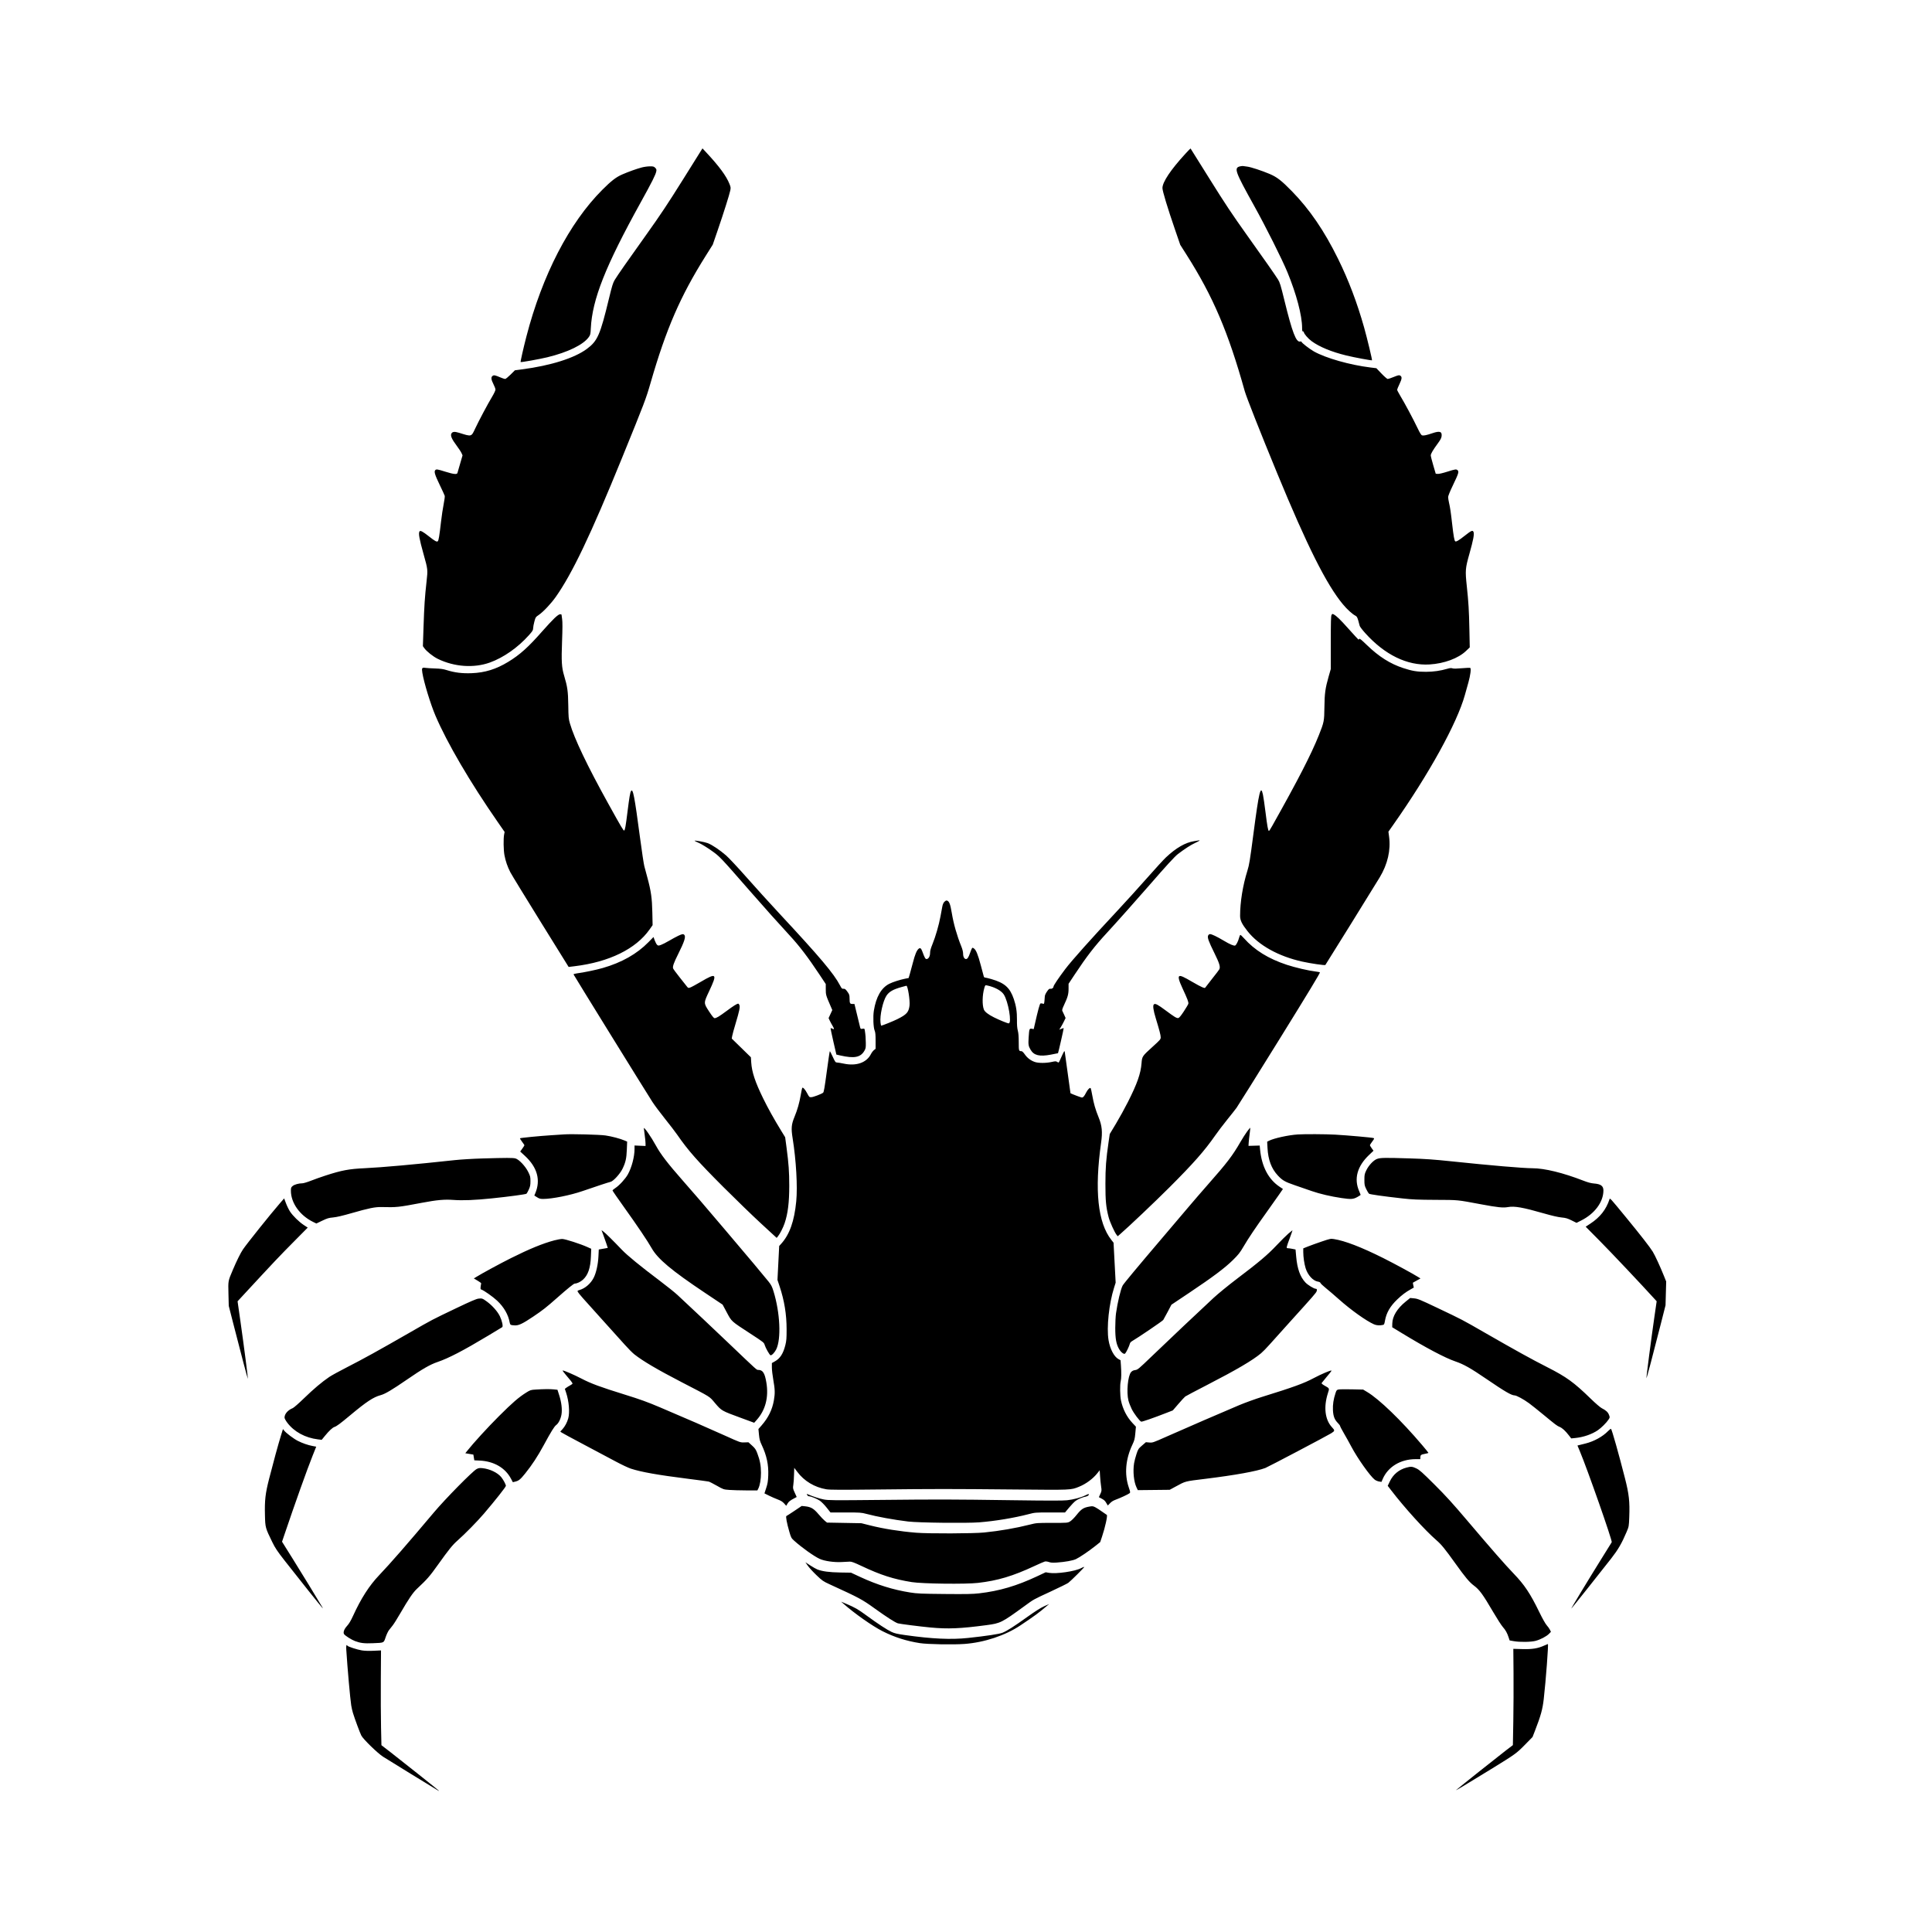<svg xmlns="http://www.w3.org/2000/svg" width="3334" height="3334" viewBox="0 0 3334 3334" version="1.1">
	<path d="M 1178.937 309.276 C 1152.416 351.664, 1139.600 370.949, 1115.992 404 C 1082.036 451.536, 1065.635 475.042, 1060.662 483.302 C 1057.810 488.038, 1056.072 493.687, 1050.976 514.787 C 1035.680 578.125, 1031.228 588.320, 1012.887 601.993 C 991.436 617.985, 950.462 630.910, 900.519 637.440 L 888.538 639.006 880.997 646.503 C 876.849 650.626, 872.665 654, 871.698 654 C 870.731 654, 867.141 652.816, 863.720 651.370 C 854.194 647.341, 852.453 646.994, 850.087 648.652 C 847.035 650.789, 847.460 655.060, 851.500 662.867 C 853.425 666.587, 855 670.853, 855 672.349 C 855 673.892, 852.467 679.266, 849.139 684.784 C 841.783 696.978, 826.211 726.245, 819.893 739.749 C 813.254 753.940, 814.046 753.733, 792.420 746.926 C 784.304 744.372, 780.499 744.812, 778.819 748.498 C 777.168 752.121, 779.816 758.072, 787.848 768.798 C 791.578 773.777, 795.434 779.636, 796.417 781.817 L 798.205 785.781 794.042 800.141 C 791.752 808.038, 789.651 815.288, 789.372 816.250 C 788.562 819.046, 782.794 818.421, 768.624 814 C 754.381 809.556, 752.799 809.333, 750.993 811.508 C 748.842 814.101, 750.606 819.781, 758.911 837 C 763.287 846.075, 767.136 854.459, 767.464 855.632 C 767.792 856.804, 766.944 863.329, 765.580 870.132 C 764.216 876.934, 762.174 890.600, 761.043 900.500 C 758.223 925.180, 756.950 932.796, 755.436 934.053 C 753.672 935.517, 750.466 933.731, 740 925.456 C 729.470 917.131, 725.286 914.935, 723.956 917.037 C 721.828 920.401, 723.441 929.449, 730.976 956.413 C 738.391 982.948, 738.391 982.949, 736.073 1003.685 C 733.069 1030.569, 732.088 1045.306, 730.878 1081.772 L 729.773 1115.045 732.032 1118.272 C 736.035 1123.994, 747.284 1132.960, 755.500 1136.978 C 783.823 1150.831, 817.759 1153.231, 845.312 1143.329 C 868.824 1134.879, 893.724 1117.462, 912.637 1096.237 C 918.948 1089.154, 920 1087.450, 920 1084.305 C 920 1082.287, 920.955 1077.098, 922.122 1072.773 C 924.192 1065.099, 924.380 1064.816, 929.901 1061.067 C 937.406 1055.971, 950.948 1041.599, 959 1030.185 C 987.500 989.788, 1019.348 923.003, 1073.299 790.500 C 1112.698 693.737, 1114.572 688.806, 1122.928 659.875 C 1149.634 567.406, 1174.042 511.212, 1217.638 441.825 L 1229.999 422.150 1238.398 397.710 C 1248.393 368.624, 1258.645 336.208, 1260.187 328.814 C 1261.195 323.983, 1261.064 322.929, 1258.752 317.221 C 1253.150 303.390, 1241.076 287.019, 1218.965 263.276 L 1212.238 256.053 1178.937 309.276 M 2045.704 265.205 C 2020.292 292.868, 2006 314.221, 2006 324.526 C 2006 329.680, 2014.671 358.319, 2027.790 396.500 L 2036.724 422.500 2047.524 439.500 C 2093.384 511.693, 2119.468 572.810, 2148.031 675 C 2150.916 685.319, 2174.940 746.155, 2203.703 815.973 C 2255.731 942.266, 2289.078 1008.786, 2317.446 1042.871 C 2324.755 1051.652, 2333.658 1059.737, 2339.140 1062.572 C 2341.380 1063.731, 2342.345 1065.392, 2343.899 1070.763 C 2344.971 1074.468, 2346.087 1078.625, 2346.380 1080 C 2346.673 1081.375, 2350.954 1087, 2355.893 1092.500 C 2389.587 1130.022, 2428.463 1148.962, 2467 1146.630 C 2492.154 1145.109, 2516.541 1136.079, 2529.829 1123.366 L 2536.316 1117.160 2535.673 1085.830 C 2534.999 1053.012, 2534.180 1039.314, 2531.263 1012 C 2528.312 984.384, 2528.581 981.014, 2535.767 955.500 C 2542.324 932.222, 2544.292 921.941, 2542.899 918.250 C 2541.432 914.365, 2539.328 915.260, 2527 925.008 C 2517.542 932.486, 2512.915 935.190, 2511.308 934.177 C 2509.764 933.204, 2508.295 925.017, 2505.980 904.500 C 2503.656 883.887, 2502.500 876.090, 2500.452 867.188 C 2499.653 863.716, 2499 859.456, 2499 857.720 C 2499 855.814, 2502.340 847.619, 2507.433 837.032 C 2516.849 817.456, 2517.923 814.066, 2515.481 811.624 C 2513.169 809.311, 2511.608 809.520, 2497.348 814.048 C 2489.818 816.439, 2483.168 817.975, 2481.105 817.798 L 2477.612 817.500 2473.347 803 C 2471.002 795.025, 2469.064 787.355, 2469.041 785.956 C 2468.995 783.087, 2472.756 776.676, 2481.377 764.930 C 2485.782 758.928, 2487.375 755.850, 2487.737 752.642 C 2488.642 744.613, 2484.445 743.258, 2471.925 747.539 C 2461.993 750.935, 2456.856 752.037, 2454.193 751.340 C 2452.545 750.909, 2450.489 747.641, 2446.121 738.510 C 2438.805 723.214, 2424.569 696.596, 2416.852 683.784 C 2413.633 678.440, 2411 673.420, 2411 672.630 C 2411 671.839, 2412.851 667.334, 2415.114 662.618 C 2419.527 653.422, 2419.727 649.995, 2415.969 647.984 C 2414.364 647.125, 2412.220 647.620, 2405.266 650.455 C 2400.483 652.405, 2395.750 654, 2394.749 654 C 2393.747 654, 2388.930 649.818, 2384.044 644.707 L 2375.160 635.415 2364.830 634.144 C 2329.512 629.801, 2288.088 618.050, 2267.494 606.534 C 2260.016 602.352, 2246 591.492, 2246 589.880 C 2246 589.229, 2245.047 589.022, 2243.656 589.372 C 2236.699 591.118, 2229.999 573.604, 2216.439 518.222 C 2209.971 491.806, 2208.560 487.214, 2205.376 482.222 C 2199.316 472.720, 2183.230 449.747, 2150.956 404.500 C 2126.213 369.812, 2113.950 351.351, 2087.515 309 C 2069.492 280.125, 2054.633 256.367, 2054.494 256.205 C 2054.356 256.042, 2050.400 260.092, 2045.704 265.205 M 2140.256 287 C 2128.909 289.607, 2130.847 295.102, 2164.423 355.500 C 2184.346 391.338, 2212.392 447.290, 2221.566 469.500 C 2237.179 507.297, 2247 544.512, 2247 565.878 C 2247 570.653, 2247.330 572, 2248.500 572 C 2249.325 572, 2250.011 572.563, 2250.025 573.250 C 2250.076 575.847, 2257.283 584.213, 2263.274 588.630 C 2276.727 598.550, 2297.391 607.094, 2323.297 613.450 C 2336.838 616.772, 2366.948 622.385, 2367.621 621.713 C 2368.230 621.104, 2359.168 583.385, 2354.080 565.354 C 2341.875 522.094, 2327.220 483.458, 2308.998 446.500 C 2285.189 398.207, 2260.141 361.527, 2229.533 330.131 C 2211.550 311.685, 2203.553 305.482, 2190.837 300.117 C 2177.448 294.468, 2158.848 288.366, 2152.500 287.541 C 2149.750 287.183, 2146.600 286.748, 2145.500 286.573 C 2144.400 286.398, 2142.040 286.590, 2140.256 287 M 1107.500 288.970 C 1098.306 291.413, 1085.007 296.173, 1073.818 301.026 C 1063.162 305.648, 1054.969 311.955, 1039.473 327.464 C 982.456 384.529, 935.935 474.438, 908.343 580.888 C 903.285 600.401, 897.903 624.237, 898.435 624.769 C 899.162 625.495, 931.020 619.799, 944.477 616.536 C 980.033 607.916, 1006.882 594.799, 1016.220 581.487 C 1018.754 577.874, 1019.068 576.467, 1019.561 566.500 C 1022.023 516.697, 1044.792 459.201, 1105.496 349.500 C 1125.403 313.525, 1131.438 301.513, 1132.530 295.690 C 1133.095 292.679, 1132.796 291.705, 1130.646 289.555 C 1128.392 287.302, 1127.289 287.006, 1121.295 287.055 C 1117.558 287.085, 1111.350 287.947, 1107.500 288.970 M 2297.792 1061.237 C 2296.788 1062.995, 2296.500 1073.646, 2296.500 1109 L 2296.500 1154.500 2292.785 1167.500 C 2286.989 1187.783, 2285.757 1196.751, 2285.507 1220.500 C 2285.256 1244.314, 2284.868 1246.272, 2275.987 1268.534 C 2262.751 1301.709, 2240.184 1345.604, 2195.417 1425.247 C 2192.712 1430.058, 2190.184 1433.995, 2189.797 1433.997 C 2188.375 1434.003, 2186.885 1425.943, 2183.975 1402.500 C 2182.336 1389.300, 2180.291 1375.237, 2179.429 1371.250 C 2175.574 1353.398, 2172.625 1365.563, 2163.008 1439 C 2156.954 1485.225, 2155.774 1492.424, 2152.578 1502.636 C 2144.663 1527.926, 2140 1556.816, 2140 1580.561 C 2140 1588.202, 2143.198 1594.756, 2152.906 1607.007 C 2172.271 1631.446, 2206.098 1650.238, 2247.212 1659.397 C 2261.545 1662.590, 2286.214 1666.197, 2287.130 1665.234 C 2287.939 1664.383, 2372.457 1528.161, 2380.961 1514 C 2394.640 1491.223, 2400.207 1467.042, 2397.109 1443.855 L 2395.953 1435.210 2404.397 1423.205 C 2466.100 1335.471, 2514.212 1248.303, 2527.871 1199.500 C 2529.565 1193.450, 2532.334 1183.550, 2534.026 1177.500 C 2537.434 1165.315, 2538.913 1153.682, 2537.190 1152.617 C 2536.598 1152.252, 2530.125 1152.491, 2522.807 1153.149 C 2513.708 1153.967, 2508.554 1154.028, 2506.509 1153.342 C 2504.239 1152.581, 2502.068 1152.768, 2497.509 1154.115 C 2485.913 1157.544, 2473.649 1159.295, 2461 1159.328 C 2445.596 1159.369, 2436.962 1157.958, 2421.488 1152.872 C 2398.958 1145.466, 2379.442 1133.106, 2358.902 1113.236 C 2349.386 1104.029, 2346.074 1101.365, 2345.620 1102.549 C 2345.287 1103.417, 2344.568 1103.851, 2344.023 1103.514 C 2343.478 1103.177, 2336.026 1095.059, 2327.463 1085.474 C 2312.658 1068.902, 2306.242 1062.686, 2301.292 1060.119 C 2299.398 1059.137, 2298.900 1059.296, 2297.792 1061.237 M 956.878 1066.750 C 952.940 1070.463, 943.597 1080.475, 936.117 1089 C 911.675 1116.852, 897.131 1129.928, 876.964 1142.180 C 856.022 1154.904, 836.858 1160.835, 813.878 1161.708 C 797.556 1162.328, 784.600 1160.724, 770.818 1156.379 C 764.945 1154.526, 760.237 1153.862, 750.818 1153.555 C 744.043 1153.334, 736.700 1152.878, 734.500 1152.542 C 728.114 1151.566, 727.471 1152.550, 728.868 1161.159 C 731.564 1177.761, 742.933 1214.967, 751.366 1234.779 C 771.449 1281.962, 811.178 1349.808, 859.286 1419.073 L 870.796 1435.645 869.942 1440.073 C 868.560 1447.231, 868.878 1467.136, 870.512 1475.750 C 872.470 1486.069, 875.759 1495.629, 880.609 1505.096 C 882.749 1509.273, 906.276 1547.777, 932.890 1590.660 L 981.280 1668.629 991.704 1667.363 C 1051.259 1660.130, 1097.287 1637.557, 1120.910 1604 L 1126.190 1596.500 1125.720 1574.500 C 1125.193 1549.866, 1123.521 1538.012, 1117.328 1515 C 1115.329 1507.575, 1112.888 1498.479, 1111.902 1494.787 C 1110.916 1491.095, 1107.585 1469.045, 1104.500 1445.787 C 1094.945 1373.747, 1092.245 1359.769, 1088.921 1365.122 C 1087.412 1367.551, 1086 1375.868, 1082.931 1400.384 C 1079.735 1425.923, 1078.730 1431.670, 1077.189 1433.211 C 1076.178 1434.222, 1072.280 1427.649, 1049.489 1386.500 C 1013.459 1321.449, 991.125 1274.715, 983.513 1248.447 C 981.198 1240.461, 980.957 1237.798, 980.672 1217.110 C 980.341 1192.986, 979.229 1185.065, 973.500 1166 C 969.238 1151.814, 968.607 1141.301, 969.933 1106.500 C 970.764 1084.677, 970.806 1073.428, 970.076 1068.500 C 969.506 1064.650, 969.031 1061.162, 969.020 1060.750 C 969.009 1060.338, 967.883 1060, 966.519 1060 C 964.829 1060, 961.753 1062.154, 956.878 1066.750 M 1198.700 1451.011 C 1199.140 1451.401, 1202.875 1453.239, 1207 1455.094 C 1211.125 1456.950, 1220.431 1462.680, 1227.680 1467.829 C 1242.198 1478.141, 1242.108 1478.046, 1294.027 1537.500 C 1318.237 1565.223, 1345.448 1595.643, 1362.455 1614 C 1379.357 1632.242, 1394.156 1651.631, 1413.942 1681.457 L 1425 1698.126 1425.017 1707.313 C 1425.034 1716.945, 1425.177 1717.428, 1433.997 1737.767 L 1436.281 1743.034 1433.078 1749.982 L 1429.875 1756.930 1431.874 1761.215 C 1432.973 1763.572, 1435.289 1767.862, 1437.019 1770.750 C 1440.121 1775.927, 1439.809 1777.039, 1435.849 1774.919 C 1434.738 1774.324, 1433.621 1774.045, 1433.368 1774.299 C 1433.115 1774.552, 1435.248 1784.905, 1438.109 1797.306 L 1443.311 1819.853 1450.405 1821.461 C 1474.165 1826.844, 1484.958 1824.753, 1491.559 1813.489 C 1493.964 1809.385, 1494.218 1808.017, 1494.110 1799.716 C 1493.997 1790.990, 1493.586 1785.836, 1492.388 1778.130 C 1491.890 1774.924, 1491.699 1774.787, 1488.453 1775.314 C 1485.201 1775.842, 1484.999 1775.695, 1484.128 1772.184 C 1483.625 1770.158, 1481.254 1760.400, 1478.857 1750.500 L 1474.500 1732.500 1471 1732.500 C 1466.707 1732.500, 1466.161 1731.444, 1466.070 1722.952 C 1466.007 1717.022, 1465.646 1715.919, 1462.250 1711.254 C 1459.106 1706.936, 1458.033 1706.136, 1455.613 1706.302 C 1453.031 1706.479, 1452.398 1705.867, 1449.610 1700.500 C 1439.102 1680.268, 1415.142 1651.854, 1345.607 1577.159 C 1329.048 1559.372, 1303.350 1531.040, 1288.500 1514.199 C 1273.650 1497.358, 1257.675 1480.268, 1253 1476.220 C 1242.007 1466.704, 1228.724 1457.797, 1221.345 1454.996 C 1215.687 1452.848, 1197.082 1449.574, 1198.700 1451.011 M 2060.728 1451.559 C 2045.476 1453.933, 2029.560 1463.104, 2011.949 1479.666 C 2007.952 1483.425, 1993.184 1499.550, 1979.132 1515.500 C 1965.079 1531.450, 1941.594 1557.325, 1926.942 1573 C 1882.874 1620.145, 1849.346 1657.700, 1838.392 1672.186 C 1826.743 1687.592, 1818 1700.613, 1818 1702.557 C 1818 1704.791, 1815.217 1706.764, 1812.735 1706.290 C 1810.771 1705.914, 1809.716 1706.766, 1806.679 1711.176 C 1804.464 1714.392, 1802.997 1717.708, 1802.991 1719.509 C 1802.987 1721.154, 1802.703 1724.829, 1802.361 1727.676 C 1801.767 1732.616, 1801.632 1732.810, 1799.378 1731.954 C 1798.080 1731.460, 1796.367 1731.306, 1795.572 1731.611 C 1794.255 1732.116, 1791.227 1743.249, 1785.492 1768.677 L 1783.873 1775.854 1780.540 1775.313 C 1776.350 1774.633, 1776.117 1775.275, 1775.117 1790.244 C 1774.290 1802.615, 1774.677 1805.067, 1778.481 1811.558 C 1784.197 1821.312, 1793.887 1823.657, 1813.303 1819.983 C 1820.011 1818.713, 1825.613 1817.597, 1825.752 1817.502 C 1826.252 1817.160, 1835.913 1774.580, 1835.569 1774.236 C 1835.375 1774.042, 1833.577 1774.568, 1831.573 1775.405 L 1827.930 1776.927 1830.539 1772.714 C 1831.974 1770.396, 1834.435 1765.860, 1836.009 1762.633 L 1838.871 1756.765 1836.511 1751.428 C 1835.212 1748.493, 1833.725 1745.332, 1833.206 1744.404 C 1832.513 1743.164, 1833.306 1740.489, 1836.201 1734.312 C 1842.618 1720.618, 1844 1715.635, 1844 1706.186 L 1844 1697.686 1854.443 1681.900 C 1875.389 1650.238, 1889.008 1632.626, 1910.504 1609.405 C 1924.660 1594.112, 1963.731 1550.260, 1983.033 1528 C 2011.914 1494.693, 2027.375 1477.831, 2032.820 1473.703 C 2044.849 1464.583, 2054.855 1458.128, 2062.279 1454.698 C 2066.525 1452.735, 2070 1450.876, 2070 1450.565 C 2070 1450.254, 2069.887 1450.044, 2069.750 1450.097 C 2069.613 1450.150, 2065.553 1450.808, 2060.728 1451.559 M 1629.556 1556.353 C 1628.112 1557.797, 1626.809 1560.792, 1626.184 1564.103 C 1625.624 1567.071, 1624.170 1574.900, 1622.953 1581.500 C 1620.204 1596.417, 1614.429 1616.373, 1609.075 1629.458 C 1606.123 1636.673, 1605 1640.837, 1605 1644.573 C 1605 1650.364, 1602.275 1655, 1598.871 1655 C 1596.853 1655, 1595.509 1652.558, 1591.538 1641.676 C 1589.520 1636.144, 1587.745 1635.016, 1584.988 1637.511 C 1581.783 1640.412, 1578.868 1647.575, 1575.416 1661.040 C 1573.616 1668.061, 1571.209 1676.942, 1570.067 1680.774 L 1567.992 1687.741 1561.746 1688.968 C 1553.164 1690.654, 1540.487 1694.734, 1534.617 1697.701 C 1520.769 1704.699, 1511.794 1720.361, 1507.976 1744.193 C 1506.359 1754.291, 1507.112 1773.173, 1509.340 1778.372 C 1510.619 1781.356, 1511 1785.410, 1511 1796.050 L 1511 1809.855 1508.110 1812.178 C 1506.521 1813.455, 1504.253 1816.431, 1503.069 1818.791 C 1495.502 1833.882, 1477.774 1840.134, 1455.877 1835.435 C 1451.270 1834.446, 1446.173 1833.606, 1444.551 1833.569 C 1441.814 1833.505, 1441.279 1832.801, 1437.092 1823.750 C 1434.611 1818.388, 1432.326 1814, 1432.015 1814 C 1431.704 1814, 1429.329 1829.862, 1426.738 1849.250 C 1423.004 1877.183, 1421.682 1884.753, 1420.366 1885.718 C 1417.042 1888.156, 1403.410 1893.296, 1400 1893.397 C 1396.654 1893.495, 1396.339 1893.193, 1392.825 1886.506 C 1389.447 1880.077, 1385.709 1875.958, 1384.421 1877.246 C 1384.132 1877.535, 1383.005 1882.885, 1381.917 1889.135 C 1379.413 1903.523, 1376.192 1914.819, 1370.977 1927.500 C 1365.612 1940.546, 1365.059 1947.092, 1367.851 1964.500 C 1373.904 2002.244, 1376.506 2047.723, 1374.059 2073 C 1370.737 2107.318, 1362.628 2130.230, 1348.122 2146.287 L 1344.630 2150.152 1343.145 2179.430 L 1341.660 2208.707 1345.355 2219.832 C 1353.567 2244.553, 1357.406 2268.140, 1357.427 2294 C 1357.440 2309.788, 1357.119 2313.784, 1355.239 2321.256 C 1351.540 2335.949, 1346.309 2344.115, 1337.360 2349.166 L 1332 2352.191 1332.004 2359.845 C 1332.007 2364.055, 1333.132 2373.777, 1334.504 2381.448 C 1337.394 2397.600, 1337.584 2404.391, 1335.480 2416.452 C 1332.648 2432.694, 1325.909 2446.464, 1314.284 2459.762 L 1308.810 2466.023 1309.740 2475.762 C 1310.500 2483.726, 1311.338 2486.907, 1314.337 2493.227 C 1322.958 2511.389, 1326.461 2527.596, 1325.744 2546 C 1325.341 2556.354, 1324.736 2560.094, 1322.223 2567.786 L 1319.188 2577.072 1326.844 2580.884 C 1331.055 2582.981, 1337.875 2585.971, 1342 2587.530 C 1347.537 2589.623, 1350.451 2591.429, 1353.135 2594.432 L 1356.770 2598.500 1358.965 2594.782 C 1361.088 2591.185, 1363.438 2589.355, 1371.167 2585.276 L 1374.834 2583.341 1371.442 2575.860 C 1368.229 2568.774, 1368.101 2568.065, 1369.010 2562.416 C 1369.539 2559.135, 1370.090 2551.180, 1370.235 2544.736 C 1370.381 2538.293, 1370.551 2533.016, 1370.613 2533.010 C 1370.674 2533.005, 1373.050 2536.126, 1375.891 2539.947 C 1387.675 2555.795, 1405.685 2566.606, 1426 2570.027 C 1431.924 2571.025, 1450.515 2571.102, 1514.500 2570.395 C 1613.669 2569.299, 1638.530 2569.297, 1752 2570.378 C 1849.644 2571.308, 1847.813 2571.386, 1861.957 2565.673 C 1874.180 2560.736, 1886.077 2551.904, 1893.991 2541.892 L 1897.712 2537.185 1898.360 2547.343 C 1898.717 2552.929, 1899.523 2560.914, 1900.152 2565.087 C 1901.242 2572.317, 1901.178 2572.931, 1898.788 2578.153 L 1896.279 2583.632 1901.412 2586.320 C 1905.189 2588.297, 1907.195 2590.196, 1909.002 2593.504 C 1910.353 2595.977, 1911.581 2598, 1911.732 2598 C 1911.882 2598, 1913.576 2596.261, 1915.496 2594.137 C 1917.875 2591.503, 1920.978 2589.550, 1925.243 2588.002 C 1932.992 2585.189, 1946.924 2578.710, 1949.179 2576.870 C 1950.736 2575.599, 1950.639 2574.854, 1947.837 2566.574 C 1940.126 2543.786, 1942.343 2517.982, 1954.156 2493.005 C 1957.701 2485.510, 1958.300 2483.164, 1959.201 2473.247 L 1960.223 2461.993 1954.182 2455.536 C 1944.397 2445.075, 1937.608 2431.755, 1934.463 2416.845 C 1932.737 2408.664, 1932.466 2389.778, 1933.985 2383.500 C 1935.119 2378.812, 1935.256 2368.910, 1934.361 2356.306 L 1933.722 2347.305 1930.215 2345.417 C 1922.481 2341.251, 1915.483 2327.896, 1912.968 2312.500 C 1909.410 2290.720, 1913.748 2249.798, 1922.561 2222 L 1925.255 2213.500 1923.441 2179 L 1921.626 2144.500 1917.809 2139.655 C 1894.445 2109.999, 1888.546 2054.071, 1900.129 1972.033 C 1902.785 1953.226, 1901.746 1942.616, 1895.829 1928.091 C 1890.384 1914.726, 1887.417 1904.471, 1884.955 1890.500 C 1883.792 1883.900, 1882.520 1878.167, 1882.129 1877.759 C 1880.807 1876.381, 1876.977 1880.112, 1874.368 1885.320 C 1871.166 1891.710, 1869.208 1894, 1866.945 1894 C 1865.687 1894, 1849.396 1887.831, 1847.306 1886.563 C 1847.199 1886.498, 1845.044 1870.932, 1842.518 1851.972 C 1839.992 1833.013, 1837.689 1816.413, 1837.402 1815.084 C 1836.847 1812.522, 1836.273 1813.512, 1829.407 1828.867 C 1827.014 1834.218, 1826.999 1834.229, 1824.546 1832.622 C 1822.286 1831.141, 1821.489 1831.140, 1814.793 1832.608 C 1804.785 1834.801, 1791.821 1834.765, 1785.500 1832.527 C 1778.454 1830.033, 1772.621 1825.548, 1768.344 1819.338 C 1766.264 1816.317, 1763.907 1814, 1762.916 1814 C 1758.128 1814, 1758 1813.601, 1758 1798.603 C 1758 1788.741, 1757.512 1782.604, 1756.398 1778.460 C 1755.280 1774.303, 1754.840 1768.720, 1754.940 1760 C 1755.098 1746.323, 1753.516 1735.808, 1749.543 1724.126 C 1742.778 1704.236, 1733.711 1696.178, 1710.638 1689.547 C 1705.764 1688.146, 1700.979 1687, 1700.005 1687 C 1699.030 1687, 1698.007 1686.213, 1697.730 1685.250 C 1697.453 1684.287, 1695.140 1675.625, 1692.590 1666 C 1687.556 1647, 1684.304 1639.085, 1680.510 1636.598 C 1678.213 1635.093, 1678.005 1635.123, 1676.948 1637.098 C 1676.330 1638.251, 1674.958 1641.715, 1673.899 1644.794 C 1671.405 1652.042, 1669.415 1655, 1667.034 1655 C 1664.092 1655, 1662 1651.132, 1662 1645.694 C 1662 1642.565, 1660.892 1638.101, 1658.890 1633.167 C 1651.354 1614.586, 1645.502 1594.020, 1642.482 1575.500 C 1639.810 1559.112, 1637.560 1554, 1633.020 1554 C 1632.409 1554, 1630.850 1555.059, 1629.556 1556.353 M 1170.334 1614.918 C 1166.943 1616.523, 1159.851 1620.376, 1154.575 1623.482 C 1149.298 1626.587, 1142.938 1629.824, 1140.442 1630.675 C 1136.228 1632.110, 1135.762 1632.094, 1133.947 1630.452 C 1132.872 1629.479, 1131.032 1626.051, 1129.860 1622.835 L 1127.727 1616.987 1118.979 1625.912 C 1099.017 1646.277, 1072.900 1661.030, 1040.094 1670.473 C 1028.456 1673.823, 1007.512 1678.173, 995.544 1679.727 C 992.268 1680.152, 989.658 1680.950, 989.744 1681.500 C 989.896 1682.483, 1113.268 1881.957, 1125.811 1901.500 C 1129.341 1907, 1139.078 1920.050, 1147.448 1930.500 C 1155.819 1940.950, 1165.309 1953.325, 1168.537 1958 C 1187.498 1985.457, 1203.626 2003.739, 1248.442 2048.574 C 1269.374 2069.515, 1298.598 2097.796, 1313.385 2111.421 L 1340.271 2136.193 1342.598 2133.347 C 1345.958 2129.237, 1351.404 2118.527, 1353.962 2111 C 1359.619 2094.351, 1362 2075.128, 1362 2046.094 C 1362 2022.376, 1360.963 2007.695, 1357.400 1981 L 1354.932 1962.500 1348.784 1952.500 C 1336.014 1931.727, 1325.520 1912.913, 1316.991 1895.500 C 1303.197 1867.336, 1297.440 1850.021, 1296.375 1833.500 L 1295.794 1824.500 1279.287 1808.379 L 1262.781 1792.257 1263.505 1787.879 C 1263.903 1785.470, 1266.629 1775.516, 1269.563 1765.757 C 1275.918 1744.615, 1277.297 1737.910, 1275.994 1734.484 C 1275.474 1733.118, 1274.566 1732, 1273.975 1732 C 1271.751 1732, 1266.120 1735.524, 1254 1744.500 C 1240.698 1754.352, 1236.280 1757, 1233.146 1757 C 1231.754 1757, 1228.989 1753.623, 1223.526 1745.250 C 1214.056 1730.737, 1214.053 1731.056, 1223.843 1710.264 C 1238.186 1679.800, 1236.669 1678.177, 1209.062 1694.456 C 1201.122 1699.138, 1193.043 1703.491, 1191.109 1704.129 C 1187.737 1705.242, 1187.490 1705.153, 1185.047 1701.952 C 1183.646 1700.117, 1177.928 1692.885, 1172.340 1685.880 C 1166.752 1678.875, 1161.892 1672.234, 1161.538 1671.121 C 1160.497 1667.840, 1162.746 1661.479, 1170.227 1646.555 C 1181.178 1624.704, 1183.856 1616.256, 1180.800 1613.200 C 1179.002 1611.402, 1177.112 1611.712, 1170.334 1614.918 M 2084.844 1614.442 C 2083.262 1617.915, 2085.444 1624.010, 2095.712 1644.801 C 2104.416 1662.423, 2106.295 1668.711, 2104.090 1672.831 C 2103.465 1674, 2098.351 1680.712, 2092.727 1687.747 C 2087.102 1694.782, 2081.786 1701.631, 2080.913 1702.967 C 2079.327 1705.393, 2079.320 1705.394, 2074.888 1703.701 C 2072.448 1702.769, 2064.628 1698.588, 2057.510 1694.409 C 2042.917 1685.841, 2037.739 1683.503, 2035.373 1684.410 C 2032.678 1685.445, 2034.254 1691.841, 2040.512 1705.274 C 2049.227 1723.983, 2051.331 1729.547, 2050.673 1732.158 C 2050.349 1733.446, 2046.802 1739.450, 2042.792 1745.500 C 2037.564 1753.386, 2034.858 1756.591, 2033.234 1756.822 C 2030.428 1757.220, 2026.740 1754.982, 2011.500 1743.636 C 1997.704 1733.364, 1993.614 1731.246, 1991.293 1733.172 C 1989.066 1735.020, 1990.164 1743.157, 1994.589 1757.584 C 2000.796 1777.823, 2003 1786.342, 2003 1790.089 C 2003 1793.444, 2002.071 1794.534, 1989.465 1805.958 C 1970.918 1822.767, 1970.846 1822.875, 1969.907 1834.993 C 1968.542 1852.619, 1962.404 1870.070, 1946.515 1901.500 C 1940.954 1912.500, 1931.601 1929.474, 1925.729 1939.220 L 1915.054 1956.940 1913.055 1970.720 C 1908.674 2000.929, 1907.618 2014.891, 1907.588 2043 C 1907.556 2072.074, 1908.621 2083.128, 1913.126 2100.500 C 1915.212 2108.546, 1923.269 2126.396, 1926.866 2130.942 L 1928.798 2133.384 1932.649 2130.041 C 1948.360 2116.402, 1992.661 2074.371, 2018.053 2049.013 C 2059.199 2007.921, 2078.706 1985.802, 2096.999 1959.500 C 2101.589 1952.900, 2110.807 1940.750, 2117.485 1932.500 C 2124.162 1924.250, 2131.512 1914.929, 2133.817 1911.786 C 2136.123 1908.644, 2169.742 1854.893, 2208.527 1792.339 C 2257.757 1712.940, 2278.661 1678.400, 2277.773 1677.924 C 2277.073 1677.550, 2273.800 1676.927, 2270.500 1676.540 C 2258.326 1675.110, 2235.104 1669.714, 2220.713 1664.970 C 2188.890 1654.480, 2165.067 1639.720, 2146.658 1619.089 C 2143.821 1615.909, 2141.050 1613.327, 2140.500 1613.350 C 2139.950 1613.373, 2138.947 1615.553, 2138.271 1618.195 C 2136.702 1624.324, 2133.342 1630.932, 2131.417 1631.670 C 2129.208 1632.518, 2122.510 1629.663, 2111.916 1623.357 C 2099.935 1616.225, 2091.125 1612.002, 2088.229 1612.001 C 2086.790 1612, 2085.549 1612.895, 2084.844 1614.442 M 1698.558 1705.181 C 1695.100 1717.140, 1694.761 1734.111, 1697.821 1742.062 C 1699.339 1746.005, 1705.220 1750.588, 1715.178 1755.590 C 1724.544 1760.293, 1738.524 1766, 1740.682 1766 C 1746.521 1766, 1739.967 1727.836, 1732.085 1715.945 C 1727.717 1709.355, 1716.387 1703.290, 1703.298 1700.536 C 1700.137 1699.871, 1700.076 1699.931, 1698.558 1705.181 M 1555.500 1703.398 C 1541.135 1707.438, 1534.382 1711.309, 1529.802 1718.130 C 1523.681 1727.243, 1517.998 1752.821, 1519.472 1764.619 C 1519.841 1767.579, 1520.356 1770, 1520.616 1770 C 1522.221 1770, 1541.821 1762.088, 1548.500 1758.744 C 1564.603 1750.681, 1568.022 1746.898, 1569.534 1735.466 C 1570.660 1726.958, 1566.534 1700.781, 1564.113 1701.074 C 1563.776 1701.115, 1559.900 1702.161, 1555.500 1703.398 M 1111.068 1947 C 1111.065 1947.825, 1111.715 1953, 1112.512 1958.500 C 1113.309 1964, 1113.970 1970.546, 1113.981 1973.046 L 1114 1977.592 1104.500 1977.177 L 1095 1976.761 1095 1982.750 C 1095 1996.220, 1090.130 2014.711, 1083.424 2026.702 C 1079.134 2034.373, 1068.659 2045.782, 1061.862 2050.186 C 1059.188 2051.919, 1057.010 2053.824, 1057.023 2054.418 C 1057.035 2055.013, 1066.067 2068.100, 1077.093 2083.500 C 1099.838 2115.266, 1117.526 2141.527, 1124.580 2154 C 1135.047 2172.510, 1158.852 2192.456, 1216.248 2230.805 L 1246.996 2251.349 1254.228 2264.858 C 1262.776 2280.824, 1261.341 2279.536, 1294.990 2301.451 C 1317.850 2316.340, 1318.363 2316.748, 1319.643 2321.078 C 1321.141 2326.143, 1327.946 2338.169, 1329.624 2338.716 C 1331.636 2339.372, 1336.837 2334.032, 1339.514 2328.562 C 1348.320 2310.562, 1346.229 2265.485, 1334.871 2228.500 C 1332.296 2220.114, 1330.895 2217.370, 1326.190 2211.500 C 1316.900 2199.909, 1293.555 2172.110, 1250.610 2121.500 C 1212.065 2076.076, 1198.280 2060.038, 1177.619 2036.582 C 1152.535 2008.105, 1139.878 1991.597, 1131.972 1977.046 C 1123.821 1962.044, 1111.077 1943.727, 1111.068 1947 M 2152.089 1952.651 C 2149.313 1956.418, 2144.220 1964.384, 2140.771 1970.352 C 2126.782 1994.561, 2117.731 2006.430, 2084.749 2043.811 C 2074.986 2054.876, 2059.672 2072.608, 2050.718 2083.215 C 2041.763 2093.822, 2021.480 2117.709, 2005.645 2136.299 C 1963.427 2185.858, 1939.087 2215.113, 1937.337 2218.401 C 1933.925 2224.809, 1928.485 2247.589, 1925.848 2266.500 C 1925.158 2271.450, 1924.587 2282.700, 1924.579 2291.500 C 1924.561 2309.951, 1926.244 2319.372, 1931.061 2327.791 C 1934.511 2333.822, 1939.726 2337.732, 1941.651 2335.731 C 1943.514 2333.794, 1948.937 2322.566, 1949.592 2319.288 C 1949.976 2317.370, 1951.302 2315.678, 1953.343 2314.501 C 1963.681 2308.540, 2006.153 2279.696, 2007.402 2277.788 C 2008.226 2276.530, 2011.735 2270.100, 2015.200 2263.500 L 2021.500 2251.500 2052.431 2230.811 C 2092.755 2203.840, 2113.734 2188.114, 2127.550 2174.500 C 2137.137 2165.053, 2139.746 2161.736, 2146.029 2151.010 C 2154.431 2136.664, 2166.438 2118.805, 2186.371 2091 C 2194.060 2080.275, 2203.404 2067.066, 2207.134 2061.646 L 2213.917 2051.793 2208.003 2047.843 C 2188.854 2035.056, 2177.260 2012.866, 2174.475 1983.671 L 2173.824 1976.842 2164.162 1977.121 L 2154.500 1977.399 2154.825 1971.949 C 2155.003 1968.952, 2155.761 1962.008, 2156.509 1956.517 C 2157.256 1951.027, 2157.703 1946.370, 2157.502 1946.168 C 2157.300 1945.967, 2154.864 1948.884, 2152.089 1952.651 M 973.500 1957.589 C 970.750 1957.790, 960.625 1958.452, 951 1959.060 C 930.983 1960.325, 898.116 1963.550, 897.341 1964.326 C 897.054 1964.612, 898.660 1967.285, 900.910 1970.264 C 903.159 1973.244, 905 1975.977, 905 1976.339 C 905 1976.700, 903.357 1979.282, 901.349 1982.078 L 897.697 1987.160 905.711 1994.534 C 927.219 2014.325, 933.348 2036.425, 923.671 2059.293 L 922.066 2063.086 926.729 2066.043 C 930.586 2068.489, 932.438 2068.997, 937.446 2068.982 C 953.008 2068.935, 984.133 2062.686, 1005.500 2055.320 C 1029.615 2047.006, 1050.141 2040.249, 1053.500 2039.520 C 1058.324 2038.473, 1069.885 2025.904, 1074.215 2017 C 1079.584 2005.959, 1081.097 1999.249, 1081.711 1983.769 L 1082.255 1970.038 1077.878 1968.164 C 1070.163 1964.862, 1055.803 1961.055, 1045 1959.449 C 1034.973 1957.958, 985.913 1956.682, 973.500 1957.589 M 2239.500 1957.692 C 2223.126 1958.779, 2198.175 1964.273, 2189.693 1968.659 L 2186.705 1970.204 2187.316 1981.352 C 2188.417 2001.456, 2194.083 2016.575, 2204.891 2028.249 C 2212.976 2036.982, 2217.217 2039.425, 2234.664 2045.404 C 2243.374 2048.389, 2256.495 2052.916, 2263.822 2055.464 C 2277.627 2060.266, 2296.763 2064.730, 2315.128 2067.435 C 2331.283 2069.814, 2335.206 2069.572, 2342.123 2065.769 C 2345.355 2063.992, 2348 2062.248, 2348 2061.894 C 2348 2061.539, 2346.911 2058.787, 2345.581 2055.778 C 2336.097 2034.334, 2341.982 2012.620, 2362.581 1993.053 L 2370.204 1985.812 2367.102 1981.492 C 2365.396 1979.117, 2364 1976.765, 2364 1976.267 C 2364 1975.769, 2365.812 1972.932, 2368.028 1969.963 C 2371.576 1965.206, 2371.844 1964.486, 2370.278 1963.907 C 2367.802 1962.992, 2325.113 1959.194, 2304 1958.010 C 2287.792 1957.101, 2251.126 1956.921, 2239.500 1957.692 M 832 1999.140 C 816.325 1999.595, 795.175 2000.869, 785 2001.970 C 715.497 2009.494, 659.013 2014.565, 629.500 2015.933 C 602.172 2017.199, 589.657 2019.547, 561.500 2028.695 C 553.800 2031.197, 542.501 2035.214, 536.392 2037.622 C 530.282 2040.030, 523.667 2042, 521.691 2042 C 515.493 2042, 508.058 2044.080, 504.971 2046.678 C 502.316 2048.912, 502 2049.784, 502 2054.879 C 502 2075.771, 517.423 2097.449, 540.213 2108.588 L 545.927 2111.381 556.038 2106.531 C 564.731 2102.362, 567.366 2101.574, 574.825 2100.918 C 580.705 2100.400, 590.910 2098.027, 606.500 2093.552 C 636.973 2084.805, 647.238 2082.719, 658.500 2082.985 C 684.824 2083.607, 687.161 2083.358, 728.500 2075.537 C 754.038 2070.705, 767.004 2069.541, 782.500 2070.689 C 798.635 2071.885, 819.745 2071.028, 849 2067.988 C 878.876 2064.884, 907.219 2061.063, 908.546 2059.962 C 909.203 2059.417, 911.007 2056.165, 912.556 2052.735 C 914.896 2047.552, 915.374 2045.125, 915.386 2038.347 C 915.399 2030.880, 915.074 2029.534, 911.524 2022.347 C 906.603 2012.386, 895.568 2000.736, 889.500 1999.094 C 885.084 1997.899, 874.435 1997.907, 832 1999.140 M 2376.673 1999.795 C 2370.455 2001.861, 2361.876 2010.935, 2357.590 2019.980 C 2354.810 2025.846, 2354.500 2027.452, 2354.504 2036 C 2354.507 2044.674, 2354.789 2046.076, 2357.742 2052.117 C 2359.520 2055.757, 2361.618 2059.268, 2362.402 2059.919 C 2363.874 2061.141, 2386.177 2064.293, 2420.706 2068.159 C 2437.129 2069.998, 2446.802 2070.407, 2477.500 2070.560 C 2517.877 2070.761, 2513.251 2070.303, 2556.771 2078.401 C 2584.699 2083.597, 2593.833 2084.529, 2602.191 2083.035 C 2613.648 2080.988, 2627.772 2083.478, 2664.500 2094.023 C 2678.153 2097.942, 2688.664 2100.359, 2694.544 2100.931 C 2702.148 2101.670, 2704.940 2102.481, 2712.082 2106.023 L 2720.576 2110.235 2728.542 2106.230 C 2751.964 2094.454, 2766.880 2074.349, 2766.976 2054.424 C 2767.013 2046.587, 2762.501 2043.231, 2750.699 2042.319 C 2745.589 2041.924, 2740.309 2040.524, 2732.500 2037.493 C 2697.179 2023.783, 2665.413 2016.025, 2644.500 2016.002 C 2628.568 2015.984, 2572.351 2011.182, 2504 2004 C 2474.336 2000.883, 2459.500 1999.845, 2433 1999.030 C 2390.062 1997.711, 2382.643 1997.811, 2376.673 1999.795 M 482.763 2076.776 C 467.343 2094.507, 426.414 2145.627, 419.333 2156 C 415.192 2162.065, 408.411 2175.753, 401.746 2191.500 C 393.407 2211.201, 393.676 2209.719, 394.245 2232.909 L 394.751 2253.500 401.774 2281 C 414.879 2332.317, 427.426 2379.908, 427.761 2379.572 C 428.252 2379.081, 420.725 2320.842, 414.966 2280.563 L 409.970 2245.627 412.803 2242.563 C 477.016 2173.148, 479.765 2170.238, 509.725 2139.974 L 531.036 2118.448 524.309 2114.025 C 515.946 2108.527, 505.509 2098.321, 500.521 2090.764 C 498.439 2087.609, 495.299 2081.208, 493.543 2076.540 L 490.350 2068.053 482.763 2076.776 M 2777.490 2069.500 C 2771.708 2087.218, 2761.237 2100.550, 2744.434 2111.588 L 2736.368 2116.886 2760.938 2141.693 C 2780.626 2161.572, 2832.693 2216.710, 2854.747 2241.036 L 2858.860 2245.571 2854.952 2272.536 C 2849.500 2310.158, 2840.815 2376.944, 2841.217 2378.150 C 2841.565 2379.196, 2852.463 2338.094, 2866.159 2284.077 L 2874.165 2252.500 2874.730 2231.981 L 2875.294 2211.462 2871.283 2201.481 C 2864.897 2185.590, 2856.050 2166.441, 2852.121 2160.004 C 2847.429 2152.318, 2831.018 2131.249, 2806.029 2100.830 C 2778.172 2066.919, 2778.290 2067.049, 2777.490 2069.500 M 1041.128 2131.182 C 1042.848 2135.757, 1045.283 2142.650, 1046.539 2146.500 L 1048.823 2153.500 1041.058 2154.871 L 1033.293 2156.241 1032.699 2168.371 C 1032.029 2182.057, 1028.793 2196.528, 1024.514 2204.972 C 1019.459 2214.947, 1009.942 2223.233, 1000.293 2226.059 C 996.455 2227.183, 996.182 2227.476, 997.182 2229.395 C 998.686 2232.283, 1004.926 2239.398, 1038.500 2276.500 C 1054.450 2294.126, 1072.313 2313.964, 1078.196 2320.584 C 1084.079 2327.204, 1091.504 2334.670, 1094.696 2337.174 C 1109.670 2348.923, 1133.977 2363.241, 1175.456 2384.746 C 1228.915 2412.462, 1223.429 2409.023, 1234.096 2421.500 C 1245.301 2434.607, 1245.123 2434.505, 1277.996 2446.588 L 1301.492 2455.224 1305.815 2450.362 C 1320.979 2433.310, 1326.701 2411.278, 1322.531 2385.997 C 1319.792 2369.390, 1316.343 2364, 1308.456 2364 C 1305.574 2364, 1307.678 2365.900, 1256.901 2317.440 C 1230.919 2292.644, 1194.024 2257.870, 1169.133 2234.718 C 1164.532 2230.438, 1150.807 2219.429, 1138.633 2210.253 C 1104.666 2184.648, 1082.583 2166.583, 1073.112 2156.654 C 1058.285 2141.111, 1044.464 2127.467, 1041.169 2125.120 L 1038 2122.864 1041.128 2131.182 M 2223.276 2128.848 C 2219.549 2132.064, 2210.276 2141.277, 2202.668 2149.321 C 2187.182 2165.697, 2172.742 2177.881, 2134.516 2206.825 C 2120.041 2217.786, 2102.103 2232.446, 2094.016 2239.924 C 2071.700 2260.562, 2014.228 2314.877, 1987.501 2340.589 C 1964.829 2362.399, 1963.251 2363.711, 1959 2364.277 C 1955.748 2364.710, 1953.773 2365.690, 1951.877 2367.812 C 1946.290 2374.064, 1943.656 2402.635, 1947.342 2417 C 1948.260 2420.575, 1950.783 2427.100, 1952.950 2431.500 C 1956.772 2439.260, 1966.523 2452.219, 1969.359 2453.308 C 1970.693 2453.820, 1990.821 2446.821, 2013.378 2438.001 L 2023.903 2433.886 2033.558 2422.693 C 2038.868 2416.537, 2044.178 2410.782, 2045.357 2409.905 C 2046.535 2409.027, 2063.274 2400.185, 2082.554 2390.255 C 2133.693 2363.917, 2161.703 2347.471, 2176.182 2335.283 C 2179.308 2332.652, 2185.820 2326, 2190.654 2320.500 C 2195.488 2315, 2212.070 2296.550, 2227.503 2279.500 C 2266.331 2236.602, 2270.922 2231.335, 2272.038 2228.401 C 2273.107 2225.589, 2272.588 2224, 2270.601 2224 C 2267.467 2224, 2256.836 2217.533, 2252.698 2213.108 C 2243.660 2203.446, 2238.684 2189.582, 2236.815 2168.855 L 2235.675 2156.211 2230.171 2155.105 C 2227.143 2154.497, 2223.608 2154, 2222.314 2154 C 2219.366 2154, 2219.540 2153.144, 2226.021 2135.750 C 2228.634 2128.738, 2230.609 2123, 2230.411 2123 C 2230.213 2123, 2227.002 2125.631, 2223.276 2128.848 M 2280.785 2142.494 C 2272.378 2145.343, 2261.787 2149.161, 2257.250 2150.978 L 2249 2154.283 2249 2160.569 C 2249 2169.070, 2250.728 2180.907, 2253.080 2188.523 C 2256.748 2200.400, 2265.799 2210.305, 2274.211 2211.650 C 2276.853 2212.072, 2278.423 2212.902, 2278.719 2214.033 C 2278.968 2214.987, 2283.071 2218.897, 2287.836 2222.721 C 2292.601 2226.546, 2302.954 2235.422, 2310.842 2242.447 C 2331.220 2260.594, 2357.565 2279.371, 2370.993 2285.319 C 2375.335 2287.242, 2380.627 2287.637, 2386.158 2286.451 C 2388.549 2285.939, 2388.930 2285.221, 2389.965 2279.280 C 2392.365 2265.498, 2398.865 2254.195, 2411.138 2242.461 C 2419.318 2234.640, 2425.705 2229.817, 2434.137 2225.094 L 2439.773 2221.937 2438.852 2217.837 C 2438.345 2215.581, 2438.059 2213.639, 2438.215 2213.521 C 2438.372 2213.403, 2441.374 2211.707, 2444.887 2209.752 L 2451.275 2206.198 2447.387 2203.751 C 2438.255 2198.003, 2405.977 2180.488, 2387.235 2171.113 C 2349.224 2152.098, 2320.834 2141.164, 2301.785 2138.202 C 2296.396 2137.364, 2295.197 2137.609, 2280.785 2142.494 M 956.500 2140.482 C 936.736 2145.724, 913.390 2155.293, 881.765 2171.113 C 863.015 2180.493, 830.744 2198.003, 821.603 2203.757 L 817.706 2206.211 824.103 2209.962 C 827.621 2212.025, 830.429 2214.115, 830.341 2214.607 C 828.744 2223.601, 828.805 2224.803, 830.888 2225.464 C 835.116 2226.806, 850.960 2237.997, 857.898 2244.542 C 869.659 2255.637, 877.184 2268.727, 879.556 2282.216 C 880.288 2286.378, 881.196 2286.878, 888.604 2287.200 C 895.151 2287.485, 902.179 2284.102, 920.213 2271.981 C 936.542 2261.008, 942.859 2256.047, 961.382 2239.654 C 979.551 2223.575, 990.095 2215.061, 991.884 2215.027 C 995.817 2214.951, 1001.713 2212.164, 1005.893 2208.406 C 1014.727 2200.464, 1018.925 2188.279, 1019.729 2168.246 L 1020.261 2154.993 1013.881 2152.106 C 1001.509 2146.508, 975.041 2137.998, 970.156 2138.048 C 967.595 2138.074, 961.450 2139.169, 956.500 2140.482 M 825.500 2241.028 C 821.936 2241.463, 811.454 2245.963, 789 2256.697 C 744.084 2278.168, 747.053 2276.612, 706 2300.197 C 653.363 2330.437, 626.155 2345.468, 599 2359.307 C 586.075 2365.894, 572.225 2373.492, 568.223 2376.191 C 555.704 2384.632, 541.137 2396.923, 524.522 2413.065 C 515.710 2421.626, 507.019 2429.226, 505.209 2429.954 C 496.729 2433.362, 491 2439.981, 491 2446.369 C 491 2447.713, 493.095 2451.589, 495.680 2455.027 C 507.503 2470.755, 526.759 2481.243, 548.656 2483.879 L 555.149 2484.660 560.957 2477.553 C 567.859 2469.105, 573.889 2463.484, 577.139 2462.465 C 580.882 2461.293, 587.151 2456.654, 603.888 2442.671 C 632.503 2418.764, 644.276 2410.980, 657 2407.552 C 664.582 2405.510, 676.673 2398.352, 701.951 2380.940 C 729.023 2362.293, 742.072 2354.784, 755.171 2350.316 C 774.386 2343.762, 799.609 2330.636, 842.500 2304.867 C 855.150 2297.267, 866.015 2290.701, 866.643 2290.275 C 868.494 2289.021, 866.481 2279.546, 862.652 2271.483 C 858.755 2263.276, 849.528 2252.856, 840.040 2245.947 C 832.633 2240.553, 831.772 2240.262, 825.500 2241.028 M 2425.500 2246.355 C 2411.158 2257.958, 2402.937 2271.396, 2402.654 2283.701 L 2402.500 2290.395 2419.500 2300.753 C 2460.610 2325.803, 2493.878 2343.384, 2511.500 2349.373 C 2525.964 2354.289, 2537.676 2360.913, 2565.500 2379.916 C 2596.740 2401.253, 2608.266 2407.966, 2613.696 2407.990 C 2616.958 2408.005, 2629.442 2414.774, 2638.517 2421.448 C 2642.908 2424.678, 2653.925 2433.456, 2663 2440.955 C 2684.783 2458.956, 2686.802 2460.477, 2691.500 2462.433 C 2696.056 2464.329, 2701.256 2469.087, 2707.267 2476.859 L 2711.411 2482.218 2718.331 2481.536 C 2732.553 2480.135, 2747.264 2475.043, 2757.564 2467.956 C 2763.357 2463.970, 2772.189 2455.182, 2775.635 2449.975 C 2778.254 2446.019, 2778.259 2445.967, 2776.582 2441.576 C 2774.793 2436.892, 2771.358 2433.734, 2764 2430.012 C 2761.483 2428.738, 2753.108 2421.515, 2744.991 2413.618 C 2715.988 2385.396, 2703.267 2376.180, 2669.961 2359.262 C 2643.100 2345.617, 2616.302 2330.819, 2563 2300.197 C 2521.696 2276.468, 2524.641 2278.008, 2479.419 2256.497 C 2450.656 2242.815, 2446.623 2241.167, 2440.419 2240.560 L 2433.500 2239.882 2425.500 2246.355 M 976.220 2372.290 C 984.037 2381.253, 988 2386.402, 988 2387.596 C 988 2388.095, 986.087 2389.528, 983.750 2390.781 C 981.413 2392.033, 978.429 2393.879, 977.119 2394.882 L 974.739 2396.706 976.873 2403.117 C 981.813 2417.962, 983.433 2437.056, 980.639 2447.500 C 978.796 2454.389, 974.864 2461.750, 970.521 2466.447 L 966.870 2470.393 968.984 2471.988 C 970.147 2472.865, 987.614 2482.311, 1007.799 2492.979 C 1027.985 2503.647, 1052.600 2516.729, 1062.500 2522.050 C 1072.400 2527.372, 1084.100 2532.906, 1088.500 2534.349 C 1106.575 2540.276, 1134.960 2545.312, 1188 2552.001 C 1205.875 2554.256, 1221.625 2556.373, 1223 2556.707 C 1224.375 2557.040, 1230.675 2560.249, 1237 2563.839 C 1248.427 2570.323, 1248.563 2570.369, 1258.500 2571.126 C 1264 2571.545, 1277.151 2571.913, 1287.724 2571.944 L 1306.949 2572 1308.480 2569.040 C 1311.406 2563.381, 1313.232 2552.750, 1313.210 2541.500 C 1313.187 2529.205, 1311.394 2519.732, 1306.826 2507.778 C 1304.309 2501.189, 1302.973 2499.238, 1297.718 2494.483 L 1291.560 2488.910 1284.530 2489.131 C 1277.525 2489.352, 1277.410 2489.312, 1252 2477.811 C 1224.062 2465.166, 1182.888 2447.244, 1139.534 2428.856 C 1116.891 2419.253, 1105.172 2415.010, 1077.972 2406.564 C 1035.755 2393.456, 1019.893 2387.595, 1003.500 2379.047 C 991.083 2372.573, 973.593 2365, 971.057 2365 C 970.400 2365, 972.723 2368.280, 976.220 2372.290 M 2286.327 2368.947 C 2281.281 2371.045, 2272.506 2375.252, 2266.827 2378.295 C 2250.323 2387.137, 2231.316 2394.041, 2178.408 2410.407 C 2166.807 2413.996, 2148.807 2420.499, 2138.408 2424.859 C 2112.795 2435.597, 2042.993 2465.821, 2013.278 2479.040 C 1989.615 2489.566, 1988.921 2489.803, 1983.248 2489.289 L 1977.440 2488.762 1970.809 2494.494 C 1964.475 2499.968, 1964.042 2500.636, 1961.150 2509.363 C 1959.484 2514.388, 1957.647 2521.425, 1957.068 2525 C 1954.770 2539.187, 1956.586 2557.046, 1961.338 2566.980 L 1963.500 2571.500 1991 2571.205 L 2018.500 2570.910 2028 2565.755 C 2046.602 2555.661, 2043.535 2556.474, 2080 2551.977 C 2131.880 2545.579, 2168.722 2538.913, 2183.611 2533.232 C 2188.460 2531.381, 2290.270 2477.748, 2297.015 2473.491 C 2303.729 2469.253, 2303.826 2468.590, 2298.561 2462.962 C 2286.504 2450.072, 2283.859 2428.185, 2291.474 2404.326 C 2294.328 2395.383, 2294.719 2396.232, 2285.250 2390.813 C 2282 2388.954, 2280.269 2387.374, 2280.705 2386.668 C 2281.093 2386.040, 2284.826 2381.465, 2289 2376.500 C 2297.966 2365.836, 2298.552 2364.978, 2296.809 2365.066 C 2296.089 2365.102, 2291.372 2366.848, 2286.327 2368.947 M 924.476 2397.925 C 915.887 2398.472, 915.092 2398.726, 907.976 2403.190 C 895.051 2411.299, 884.199 2420.693, 860.899 2443.945 C 841.585 2463.220, 817.003 2490.108, 806.036 2503.955 L 802.978 2507.816 809.925 2508.987 L 816.873 2510.159 817.686 2515.100 L 818.500 2520.040 827.839 2520.484 C 852.306 2521.646, 871.809 2532.924, 881.752 2551.659 L 885.003 2557.786 889.252 2556.739 C 895.336 2555.239, 897.870 2553.158, 906.282 2542.752 C 917.882 2528.401, 927.921 2513.095, 938.256 2494 C 950.996 2470.461, 956.585 2461.431, 959.860 2459.100 C 963.854 2456.256, 967.737 2448.406, 968.971 2440.681 C 970.370 2431.922, 968.910 2419.866, 964.955 2407.518 L 961.997 2398.285 955.852 2397.642 C 949.127 2396.939, 938.450 2397.036, 924.476 2397.925 M 2310 2397.806 C 2306.828 2398.435, 2306.329 2399.015, 2304.676 2404 C 2301.149 2414.640, 2299.732 2424.083, 2300.231 2433.627 C 2300.781 2444.137, 2303.071 2450.006, 2308.892 2455.822 C 2310.876 2457.805, 2312.561 2460.119, 2312.635 2460.964 C 2312.709 2461.809, 2315.683 2467.477, 2319.244 2473.561 C 2322.804 2479.644, 2328.559 2489.994, 2332.033 2496.561 C 2342.682 2516.693, 2364.483 2547.453, 2372.360 2553.461 C 2374.124 2554.806, 2377.456 2556.209, 2379.765 2556.578 L 2383.964 2557.250 2386.025 2552.442 C 2395.110 2531.248, 2416.821 2518.072, 2442.750 2518.017 L 2451 2518 2451.015 2515.250 C 2451.039 2510.975, 2452.178 2510.045, 2458.820 2508.875 C 2462.219 2508.276, 2465 2507.497, 2465 2507.143 C 2465 2506.789, 2460.227 2500.874, 2454.393 2494 C 2418 2451.114, 2379.982 2414.396, 2359.166 2402.030 L 2352.296 2397.948 2332.898 2397.530 C 2322.229 2397.300, 2311.925 2397.424, 2310 2397.806 M 2774.954 2469.599 C 2765.685 2479.153, 2750.695 2487.407, 2736 2491.050 C 2731.325 2492.208, 2726.300 2493.459, 2724.833 2493.828 L 2722.167 2494.500 2726.152 2504 C 2739.494 2535.800, 2782.689 2658.996, 2781.326 2661.358 C 2780.963 2661.986, 2772.251 2676, 2761.966 2692.500 C 2740.865 2726.350, 2710.836 2776, 2711.464 2776 C 2711.900 2776, 2760.392 2715.114, 2780.355 2689.500 C 2792.370 2674.085, 2798.629 2663.310, 2806.866 2643.862 C 2810.935 2634.255, 2810.950 2634.169, 2811.570 2617.862 C 2812.583 2591.195, 2811.172 2578.440, 2804.172 2551 C 2793.449 2508.962, 2781.745 2467.501, 2780.107 2465.754 C 2779.723 2465.344, 2777.404 2467.074, 2774.954 2469.599 M 484.677 2477.802 C 480.115 2492.558, 471.472 2524.152, 464.380 2552 C 457.848 2577.652, 456.574 2588.864, 457.222 2615 C 457.744 2636.049, 457.879 2636.542, 469.887 2661.172 C 474.863 2671.376, 478.469 2676.794, 490.824 2692.623 C 514.011 2722.329, 556.087 2775, 556.630 2775 C 556.898 2775, 556.920 2774.662, 556.678 2774.250 C 549.005 2761.174, 518.994 2712.087, 505.169 2690 L 486.703 2660.500 490.761 2648.500 C 509.295 2593.691, 529.825 2536.176, 539.486 2512 L 545.680 2496.500 539.590 2495.352 C 531.423 2493.813, 522.156 2490.607, 513.997 2486.498 C 506.900 2482.925, 493.724 2473.007, 490.316 2468.674 L 488.295 2466.105 484.677 2477.802 M 2427.105 2532.583 C 2414.051 2536.093, 2404.099 2544.373, 2398.328 2556.525 L 2394.757 2564.044 2400.298 2571.272 C 2423.906 2602.068, 2459.079 2640.846, 2479.201 2658.264 C 2487.319 2665.291, 2493.731 2673.182, 2511.569 2698.097 C 2528.805 2722.171, 2535.551 2730.234, 2543.397 2736.142 C 2553.295 2743.594, 2558.711 2751.030, 2577.157 2782.500 C 2583.605 2793.500, 2590.872 2804.762, 2593.306 2807.527 C 2598.195 2813.080, 2600.868 2817.876, 2603.416 2825.669 L 2605.107 2830.837 2612.303 2832.114 C 2622.771 2833.970, 2642.055 2833.691, 2650 2831.567 C 2658.358 2829.333, 2668.773 2823.861, 2673.034 2819.465 L 2676.378 2816.015 2674.700 2812.498 C 2673.778 2810.563, 2671.296 2807.072, 2669.186 2804.740 C 2666.844 2802.151, 2661.846 2793.297, 2656.351 2782 C 2640.714 2749.853, 2630.759 2734.902, 2612.066 2715.489 C 2597.334 2700.191, 2573.478 2672.941, 2532.602 2624.723 C 2506.924 2594.431, 2495.041 2581.362, 2475.333 2561.740 C 2454.065 2540.564, 2449.550 2536.547, 2444.143 2533.990 C 2437.102 2530.660, 2434.923 2530.480, 2427.105 2532.583 M 822.500 2535.084 C 815.500 2538.772, 768.581 2586.414, 748.722 2610 C 701.999 2665.488, 674.090 2697.493, 654.338 2718.234 C 637.086 2736.351, 622.953 2758.407, 608.995 2788.997 C 605.375 2796.930, 602.249 2802.135, 598.912 2805.786 C 593.880 2811.292, 591.817 2816.899, 593.715 2819.913 C 595.411 2822.606, 606.513 2829.674, 612.660 2831.974 C 622.113 2835.512, 628.475 2836.269, 643.500 2835.647 C 663.294 2834.828, 662.047 2835.414, 665.474 2825.318 C 667.067 2820.627, 669.643 2815.149, 671.199 2813.144 C 672.755 2811.140, 675.709 2807.384, 677.764 2804.797 C 679.819 2802.210, 685.741 2792.760, 690.925 2783.797 C 704.830 2759.752, 712.687 2748.163, 719.260 2742 C 737.445 2724.952, 741.201 2720.653, 755.949 2700 C 774.752 2673.667, 780.826 2666.156, 789.530 2658.469 C 802.481 2647.032, 823.711 2625.407, 835.152 2612 C 854.854 2588.912, 873 2565.936, 873 2564.077 C 873 2561.834, 868.856 2553.982, 865.249 2549.392 C 859 2541.437, 845.232 2534.809, 832.337 2533.548 C 827.589 2533.084, 825.754 2533.370, 822.500 2535.084 M 1392.919 2579.848 C 1393.552 2581.032, 1394.744 2582, 1395.567 2582 C 1398.935 2582, 1409.830 2586.337, 1414.607 2589.580 C 1417.416 2591.487, 1422.737 2596.861, 1426.432 2601.523 L 1433.149 2610 1459.486 2610 C 1484.349 2610, 1486.344 2610.139, 1495.161 2612.481 C 1513.778 2617.428, 1541.604 2622.521, 1567 2625.629 C 1584.649 2627.790, 1668.413 2628.752, 1690 2627.043 C 1717.356 2624.876, 1749.935 2619.476, 1774.897 2612.970 C 1786.110 2610.048, 1786.709 2610, 1812.097 2610 L 1837.900 2610 1845.063 2601.425 C 1849.002 2596.708, 1854.022 2591.548, 1856.218 2589.957 C 1860.496 2586.858, 1868.417 2583.575, 1874.263 2582.478 C 1877.407 2581.889, 1879.863 2579.530, 1878.623 2578.290 C 1878.390 2578.056, 1875.930 2579.015, 1873.157 2580.420 C 1865.748 2584.175, 1852.603 2587.711, 1841.424 2588.958 C 1834.271 2589.756, 1808.988 2589.741, 1748.548 2588.905 C 1638.725 2587.386, 1620.784 2587.345, 1518 2588.385 C 1437.316 2589.202, 1429.799 2589.137, 1421.500 2587.559 C 1414.032 2586.138, 1403.340 2582.661, 1393.634 2578.497 C 1391.976 2577.786, 1391.896 2577.937, 1392.919 2579.848 M 1370.878 2607.261 C 1363.935 2611.929, 1357.735 2615.922, 1357.099 2616.134 C 1355.606 2616.631, 1357.782 2628.367, 1362.133 2643.282 C 1365.105 2653.471, 1365.559 2654.319, 1370.389 2658.678 C 1383.429 2670.448, 1404.494 2685.481, 1414.357 2690.053 C 1422.691 2693.918, 1439.521 2696.337, 1452.691 2695.564 C 1458.086 2695.248, 1464.306 2694.929, 1466.513 2694.856 C 1469.603 2694.754, 1474.202 2696.462, 1486.513 2702.284 C 1519.902 2718.076, 1542.074 2725.191, 1573.500 2730.198 C 1591.783 2733.111, 1666.517 2734.005, 1687.717 2731.563 C 1721.769 2727.642, 1747.886 2719.837, 1785 2702.492 C 1793.525 2698.507, 1801.690 2694.970, 1803.145 2694.631 C 1804.606 2694.291, 1807.740 2694.705, 1810.145 2695.557 C 1813.462 2696.732, 1816.646 2696.949, 1823.500 2696.468 C 1837.779 2695.466, 1851.081 2693.109, 1856.500 2690.620 C 1862.761 2687.745, 1878.825 2676.892, 1890.039 2667.960 L 1898.578 2661.159 1901.715 2651.830 C 1907.208 2635.494, 1911.715 2614.830, 1909.929 2614.174 C 1909.441 2613.994, 1905.769 2611.466, 1901.771 2608.556 C 1897.772 2605.646, 1892.531 2602.267, 1890.124 2601.048 C 1886.166 2599.043, 1885.174 2598.932, 1879.747 2599.888 C 1869.748 2601.649, 1865.932 2604.135, 1858.020 2614.044 C 1853.848 2619.268, 1849.100 2624.029, 1846.601 2625.494 C 1842.325 2628, 1842.320 2628, 1815.604 2628 C 1789.331 2628, 1788.687 2628.049, 1777.192 2630.948 C 1752.523 2637.167, 1725.597 2641.827, 1698.429 2644.579 C 1679.925 2646.453, 1602.377 2646.715, 1581 2644.975 C 1553 2642.697, 1524.526 2638.162, 1501 2632.236 L 1486.500 2628.583 1456.840 2628.041 L 1427.180 2627.500 1423.340 2624.405 C 1421.228 2622.703, 1416.258 2617.480, 1412.296 2612.798 C 1404.214 2603.249, 1399.371 2600.424, 1389.288 2599.376 L 1383.500 2598.774 1370.878 2607.261 M 1394.119 2702.055 C 1396.483 2705.424, 1403.202 2712.752, 1409.052 2718.340 C 1418.937 2727.782, 1420.529 2728.885, 1431.594 2733.953 C 1483.677 2757.808, 1487.280 2759.743, 1510 2776.079 C 1530.263 2790.648, 1544.974 2800.066, 1549.500 2801.367 C 1553.099 2802.402, 1588.121 2806.862, 1605.495 2808.499 C 1635.834 2811.357, 1657.356 2810.462, 1702.310 2804.474 C 1726.542 2801.246, 1728.419 2800.308, 1767.500 2771.894 C 1784.734 2759.365, 1781.809 2760.996, 1813 2746.520 C 1828.125 2739.500, 1841.850 2732.736, 1843.500 2731.489 C 1848.053 2728.048, 1871 2705.232, 1871 2704.145 C 1871 2703.621, 1868.521 2704.535, 1865.491 2706.176 C 1855.473 2711.602, 1822.845 2716.381, 1810.443 2714.239 L 1804.500 2713.212 1789.861 2720.101 C 1754.540 2736.724, 1724.539 2745.547, 1689.650 2749.573 C 1678.638 2750.843, 1667.488 2751.058, 1630.295 2750.715 C 1589.357 2750.337, 1583.025 2750.059, 1570.593 2748.099 C 1541.362 2743.489, 1513.530 2734.839, 1484.500 2721.342 L 1468.500 2713.903 1450 2713.614 C 1431.309 2713.322, 1419.111 2711.704, 1410.532 2708.379 C 1408.349 2707.534, 1402.797 2704.386, 1398.193 2701.385 L 1389.823 2695.929 1394.119 2702.055 M 1455.500 2767.479 C 1474.724 2784.436, 1505.306 2805.951, 1522.832 2814.849 C 1543.182 2825.182, 1564.303 2831.932, 1587.500 2835.516 C 1600.801 2837.571, 1644.893 2838.363, 1664.500 2836.900 C 1698.701 2834.346, 1734.890 2822.313, 1761 2804.814 C 1785.861 2788.151, 1792.779 2783.075, 1806.081 2771.732 L 1810.500 2767.963 1801.536 2772.034 C 1795.594 2774.733, 1785.817 2780.947, 1772.536 2790.466 C 1749.635 2806.879, 1737.871 2814.376, 1730 2817.571 C 1724.443 2819.826, 1702.107 2823.207, 1670.500 2826.575 C 1641.235 2829.694, 1608.536 2828.194, 1561.792 2821.589 C 1548.436 2819.702, 1543.767 2818.611, 1538.516 2816.154 C 1530.610 2812.455, 1514.641 2801.973, 1495 2787.593 C 1480.380 2776.889, 1475.518 2774.104, 1460 2767.544 L 1451.500 2763.951 1455.500 2767.479 M 2665 2839.624 C 2653.928 2844.675, 2644.114 2846.267, 2627 2845.789 L 2611.500 2845.355 2611.853 2887.428 C 2612.047 2910.567, 2611.876 2947.950, 2611.474 2970.500 L 2610.742 3011.500 2597.655 3021.500 C 2584.989 3031.178, 2518.066 3084.448, 2513 3088.885 C 2510.317 3091.235, 2531.644 3078.481, 2573.463 3052.729 C 2615.138 3027.064, 2617.035 3025.698, 2631.588 3010.852 L 2644.677 2997.500 2648.947 2986.500 C 2658.890 2960.887, 2661.972 2949.743, 2663.987 2932.109 C 2667.630 2900.242, 2672.392 2836.945, 2671.139 2837.058 C 2670.788 2837.089, 2668.025 2838.244, 2665 2839.624 M 597.593 2847.250 C 599.668 2879.561, 604.212 2930.715, 606.099 2943 C 606.648 2946.575, 607.990 2952.425, 609.082 2956 C 612.284 2966.484, 621.042 2990.120, 623.532 2995 C 626.728 3001.263, 651.568 3025.453, 661 3031.488 C 668.823 3036.494, 748.893 3085.722, 755 3089.281 C 756.925 3090.402, 758.050 3090.845, 757.500 3090.265 C 755.891 3088.568, 691.934 3037.657, 674.329 3024.058 L 658.221 3011.617 657.539 2980.558 C 657.163 2963.476, 657.001 2926.682, 657.178 2898.794 L 657.500 2848.089 644.833 2848.695 C 636.560 2849.091, 629.448 2848.863, 624.333 2848.039 C 616.376 2846.757, 600.463 2841.557, 599.442 2839.906 C 597.779 2837.215, 597.117 2839.844, 597.593 2847.250" stroke="none" fill="black" fill-rule="evenodd"/>
</svg>